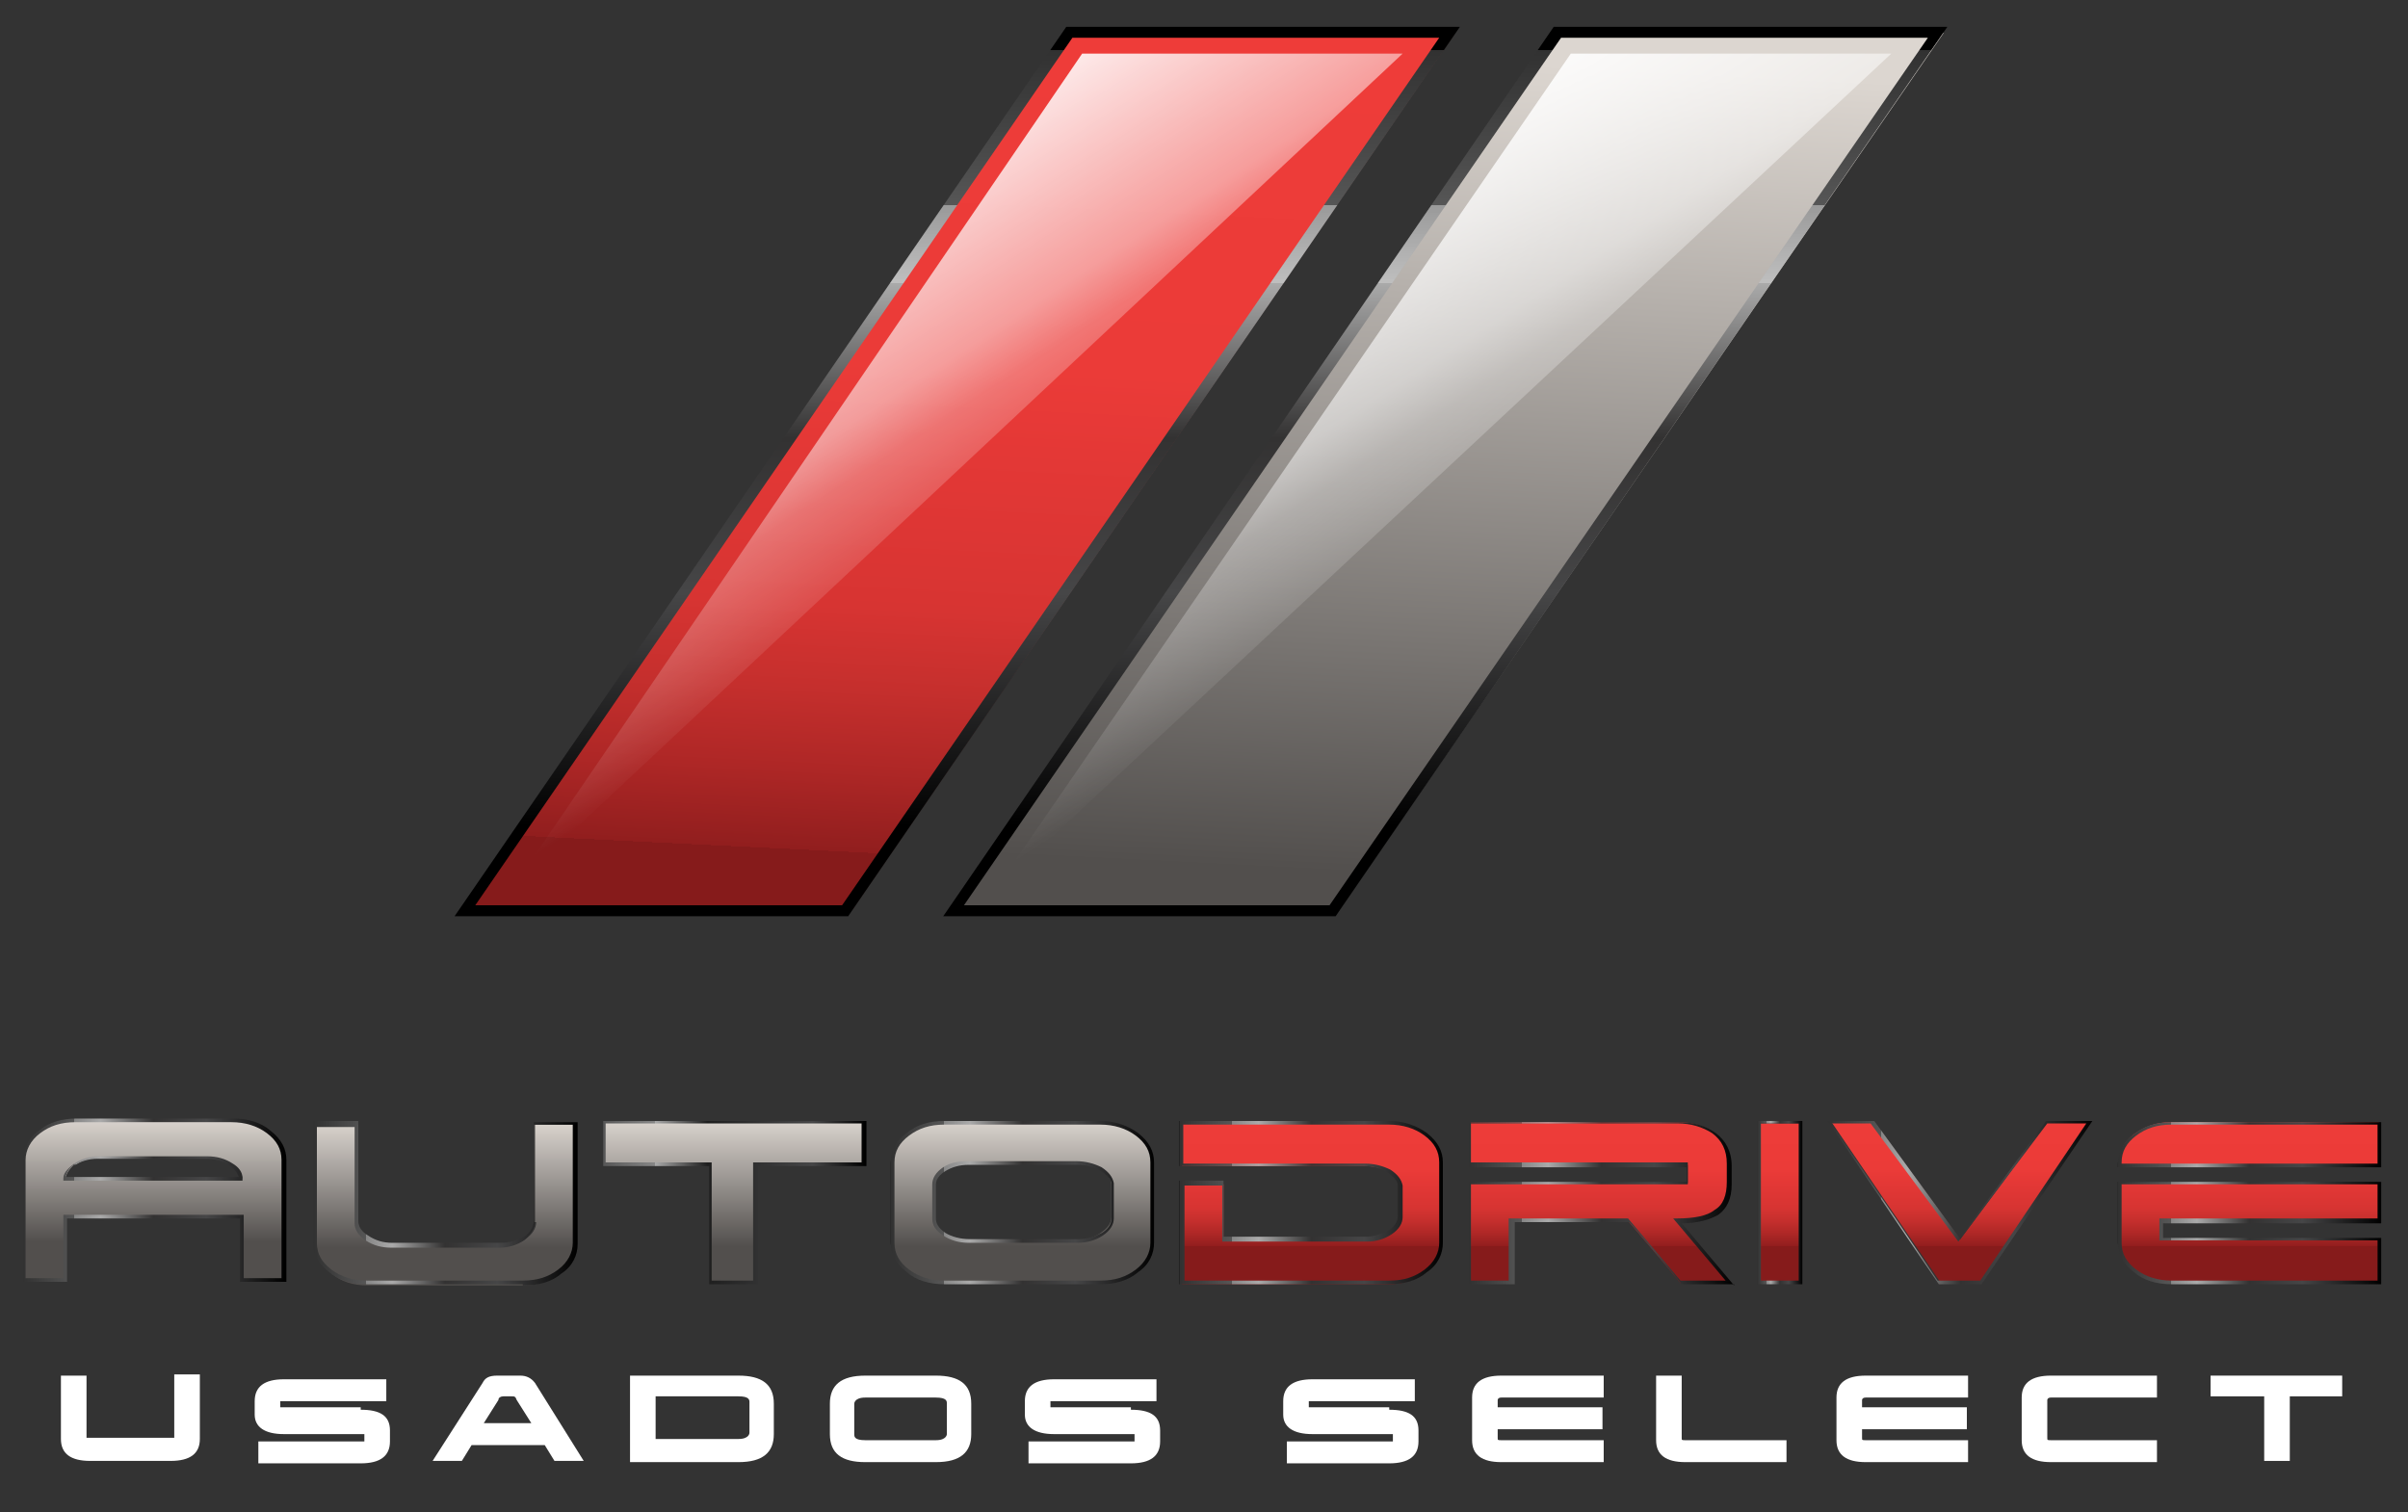 <?xml version="1.0" encoding="UTF-8"?>
<svg id="Layer_1" xmlns="http://www.w3.org/2000/svg" xmlns:xlink="http://www.w3.org/1999/xlink" version="1.1" viewBox="0 0 197.6 124.1">
  <rect x="0" y="0" width="197.6" height="124.1" fill="#333333" stroke="none"/>
  <!-- Generator: Adobe Illustrator 29.1.0, SVG Export Plug-In . SVG Version: 2.1.0 Build 142)  -->
  <defs>
    <style>
      .st0 {
        fill: #fff;
      }

      .st1 {
        fill: url(#Degradado_sin_nombre);
      }

      .st2 {
        fill: url(#Degradado_sin_nombre_7);
      }

      .st3 {
        fill: url(#Degradado_sin_nombre_6);
      }

      .st4 {
        fill: url(#Degradado_sin_nombre_5);
      }

      .st5 {
        fill: url(#Degradado_sin_nombre_8);
      }

      .st6 {
        fill: url(#Degradado_sin_nombre_4);
      }

      .st7 {
        fill: url(#Degradado_sin_nombre_9);
      }

      .st8 {
        fill: url(#Degradado_sin_nombre_3);
      }

      .st9 {
        fill: url(#Degradado_sin_nombre_2);
      }

      .st10 {
        opacity: .8;
      }

      .st11 {
        fill: url(#Degradado_sin_nombre_15);
      }

      .st12 {
        fill: url(#Degradado_sin_nombre_16);
      }

      .st13 {
        fill: url(#Degradado_sin_nombre_17);
      }

      .st14 {
        fill: url(#Degradado_sin_nombre_18);
      }

      .st15 {
        fill: url(#Degradado_sin_nombre_10);
      }

      .st16 {
        fill: url(#Degradado_sin_nombre_11);
      }

      .st17 {
        fill: url(#Degradado_sin_nombre_12);
      }

      .st18 {
        fill: url(#Degradado_sin_nombre_13);
      }

      .st19 {
        fill: url(#Degradado_sin_nombre_14);
      }

      .st20 {
        fill: url(#Degradado_sin_nombre_19);
      }

      .st21 {
        fill: url(#Degradado_sin_nombre_24);
      }

      .st22 {
        fill: url(#Degradado_sin_nombre_26);
      }

      .st23 {
        fill: url(#Degradado_sin_nombre_23);
      }

      .st24 {
        fill: url(#Degradado_sin_nombre_20);
      }

      .st25 {
        fill: url(#Degradado_sin_nombre_25);
      }

      .st26 {
        fill: url(#Degradado_sin_nombre_22);
      }

      .st27 {
        fill: url(#Degradado_sin_nombre_21);
      }
    </style>
    <linearGradient id="Degradado_sin_nombre" data-name="Degradado sin nombre" x1="36.6" y1="8472" x2="36.6" y2="8482.4" gradientTransform="translate(0 -8380)" gradientUnits="userSpaceOnUse">
      <stop offset="0" stop-color="#dcd6d0"/>
      <stop offset="1" stop-color="#524f4d"/>
    </linearGradient>
    <linearGradient id="Degradado_sin_nombre_2" data-name="Degradado sin nombre 2" x1="60.2" y1="8471.8" x2="60.2" y2="8482.3" gradientTransform="translate(0 -8380)" gradientUnits="userSpaceOnUse">
      <stop offset="0" stop-color="#dcd6d0"/>
      <stop offset="1" stop-color="#524f4d"/>
    </linearGradient>
    <linearGradient id="Degradado_sin_nombre_3" data-name="Degradado sin nombre 3" x1="83.9" y1="8471.8" x2="83.9" y2="8482.3" gradientTransform="translate(0 -8380)" gradientUnits="userSpaceOnUse">
      <stop offset="0" stop-color="#dcd6d0"/>
      <stop offset="1" stop-color="#524f4d"/>
    </linearGradient>
    <linearGradient id="Degradado_sin_nombre_4" data-name="Degradado sin nombre 4" x1="107.6" y1="8471.8" x2="107.6" y2="8482.3" gradientTransform="translate(0 -8380)" gradientUnits="userSpaceOnUse">
      <stop offset="0" stop-color="#ee3c39"/>
      <stop offset=".4" stop-color="#eb3b38"/>
      <stop offset=".5" stop-color="#e43836"/>
      <stop offset=".7" stop-color="#d73432"/>
      <stop offset=".8" stop-color="#c52f2d"/>
      <stop offset=".9" stop-color="#ae2726"/>
      <stop offset="1" stop-color="#911e1e"/>
      <stop offset="1" stop-color="#861b1b"/>
    </linearGradient>
    <linearGradient id="Degradado_sin_nombre_5" data-name="Degradado sin nombre 5" x1="131.3" y1="8471.8" x2="131.3" y2="8482.3" gradientTransform="translate(0 -8380)" gradientUnits="userSpaceOnUse">
      <stop offset="0" stop-color="#ee3c39"/>
      <stop offset=".4" stop-color="#eb3b38"/>
      <stop offset=".5" stop-color="#e43836"/>
      <stop offset=".7" stop-color="#d73432"/>
      <stop offset=".8" stop-color="#c52f2d"/>
      <stop offset=".9" stop-color="#ae2726"/>
      <stop offset="1" stop-color="#911e1e"/>
      <stop offset="1" stop-color="#861b1b"/>
    </linearGradient>
    <linearGradient id="Degradado_sin_nombre_6" data-name="Degradado sin nombre 6" x1="146.1" y1="8471.8" x2="146.1" y2="8482.3" gradientTransform="translate(0 -8380)" gradientUnits="userSpaceOnUse">
      <stop offset="0" stop-color="#ee3c39"/>
      <stop offset=".4" stop-color="#eb3b38"/>
      <stop offset=".5" stop-color="#e43836"/>
      <stop offset=".7" stop-color="#d73432"/>
      <stop offset=".8" stop-color="#c52f2d"/>
      <stop offset=".9" stop-color="#ae2726"/>
      <stop offset="1" stop-color="#911e1e"/>
      <stop offset="1" stop-color="#861b1b"/>
    </linearGradient>
    <linearGradient id="Degradado_sin_nombre_7" data-name="Degradado sin nombre 7" x1="160.9" y1="8471.8" x2="160.9" y2="8482.3" gradientTransform="translate(0 -8380)" gradientUnits="userSpaceOnUse">
      <stop offset="0" stop-color="#ee3c39"/>
      <stop offset=".4" stop-color="#eb3b38"/>
      <stop offset=".5" stop-color="#e43836"/>
      <stop offset=".7" stop-color="#d73432"/>
      <stop offset=".8" stop-color="#c52f2d"/>
      <stop offset=".9" stop-color="#ae2726"/>
      <stop offset="1" stop-color="#911e1e"/>
      <stop offset="1" stop-color="#861b1b"/>
    </linearGradient>
    <linearGradient id="Degradado_sin_nombre_8" data-name="Degradado sin nombre 8" x1="184.6" y1="8471.8" x2="184.6" y2="8482.3" gradientTransform="translate(0 -8380)" gradientUnits="userSpaceOnUse">
      <stop offset="0" stop-color="#ee3c39"/>
      <stop offset=".4" stop-color="#eb3b38"/>
      <stop offset=".5" stop-color="#e43836"/>
      <stop offset=".7" stop-color="#d73432"/>
      <stop offset=".8" stop-color="#c52f2d"/>
      <stop offset=".9" stop-color="#ae2726"/>
      <stop offset="1" stop-color="#911e1e"/>
      <stop offset="1" stop-color="#861b1b"/>
    </linearGradient>
    <linearGradient id="Degradado_sin_nombre_9" data-name="Degradado sin nombre 9" x1="96.8" y1="8478.7" x2="118.4" y2="8478.7" gradientTransform="translate(0 -8380)" gradientUnits="userSpaceOnUse">
      <stop offset="0" stop-color="#000"/>
      <stop offset="0" stop-color="#050505"/>
      <stop offset="0" stop-color="#161616"/>
      <stop offset="0" stop-color="#313131"/>
      <stop offset=".2" stop-color="#565656"/>
      <stop offset=".2" stop-color="#868686"/>
      <stop offset=".3" stop-color="#aaa"/>
      <stop offset=".5" stop-color="#333232"/>
      <stop offset=".7" stop-color="#464647"/>
      <stop offset="1" stop-color="#000"/>
    </linearGradient>
    <linearGradient id="Degradado_sin_nombre_10" data-name="Degradado sin nombre 10" x1="120.5" y1="8478.8" x2="142.3" y2="8478.8" gradientTransform="translate(0 -8380)" gradientUnits="userSpaceOnUse">
      <stop offset="0" stop-color="#000"/>
      <stop offset="0" stop-color="#050505"/>
      <stop offset="0" stop-color="#161616"/>
      <stop offset="0" stop-color="#313131"/>
      <stop offset=".2" stop-color="#565656"/>
      <stop offset=".2" stop-color="#868686"/>
      <stop offset=".3" stop-color="#aaa"/>
      <stop offset=".5" stop-color="#333232"/>
      <stop offset=".7" stop-color="#464647"/>
      <stop offset="1" stop-color="#000"/>
    </linearGradient>
    <linearGradient id="Degradado_sin_nombre_11" data-name="Degradado sin nombre 11" x1="144.2" y1="8478.7" x2="147.9" y2="8478.7" gradientTransform="translate(0 -8380)" gradientUnits="userSpaceOnUse">
      <stop offset="0" stop-color="#000"/>
      <stop offset="0" stop-color="#050505"/>
      <stop offset="0" stop-color="#161616"/>
      <stop offset="0" stop-color="#313131"/>
      <stop offset=".2" stop-color="#565656"/>
      <stop offset=".2" stop-color="#868686"/>
      <stop offset=".3" stop-color="#aaa"/>
      <stop offset=".5" stop-color="#333232"/>
      <stop offset=".7" stop-color="#464647"/>
      <stop offset="1" stop-color="#000"/>
    </linearGradient>
    <linearGradient id="Degradado_sin_nombre_12" data-name="Degradado sin nombre 12" x1="150" y1="8478.7" x2="171.8" y2="8478.7" gradientTransform="translate(0 -8380)" gradientUnits="userSpaceOnUse">
      <stop offset="0" stop-color="#000"/>
      <stop offset="0" stop-color="#050505"/>
      <stop offset="0" stop-color="#161616"/>
      <stop offset="0" stop-color="#313131"/>
      <stop offset=".2" stop-color="#565656"/>
      <stop offset=".2" stop-color="#868686"/>
      <stop offset=".3" stop-color="#aaa"/>
      <stop offset=".5" stop-color="#333232"/>
      <stop offset=".7" stop-color="#464647"/>
      <stop offset="1" stop-color="#000"/>
    </linearGradient>
    <linearGradient id="Degradado_sin_nombre_13" data-name="Degradado sin nombre 13" x1="173.8" y1="8478.8" x2="195.4" y2="8478.8" gradientTransform="translate(0 -8380)" gradientUnits="userSpaceOnUse">
      <stop offset="0" stop-color="#000"/>
      <stop offset="0" stop-color="#050505"/>
      <stop offset="0" stop-color="#161616"/>
      <stop offset="0" stop-color="#313131"/>
      <stop offset=".2" stop-color="#565656"/>
      <stop offset=".2" stop-color="#868686"/>
      <stop offset=".3" stop-color="#aaa"/>
      <stop offset=".5" stop-color="#333232"/>
      <stop offset=".7" stop-color="#464647"/>
      <stop offset="1" stop-color="#000"/>
    </linearGradient>
    <linearGradient id="Degradado_sin_nombre_14" data-name="Degradado sin nombre 14" x1="25.7" y1="8478.8" x2="47.3" y2="8478.8" gradientTransform="translate(0 -8380)" gradientUnits="userSpaceOnUse">
      <stop offset="0" stop-color="#000"/>
      <stop offset="0" stop-color="#050505"/>
      <stop offset="0" stop-color="#161616"/>
      <stop offset="0" stop-color="#313131"/>
      <stop offset=".2" stop-color="#565656"/>
      <stop offset=".2" stop-color="#868686"/>
      <stop offset=".3" stop-color="#aaa"/>
      <stop offset=".5" stop-color="#333232"/>
      <stop offset=".7" stop-color="#464647"/>
      <stop offset="1" stop-color="#000"/>
    </linearGradient>
    <linearGradient id="Degradado_sin_nombre_15" data-name="Degradado sin nombre 15" x1="49.4" y1="8478.7" x2="71" y2="8478.7" gradientTransform="translate(0 -8380)" gradientUnits="userSpaceOnUse">
      <stop offset="0" stop-color="#000"/>
      <stop offset="0" stop-color="#050505"/>
      <stop offset="0" stop-color="#161616"/>
      <stop offset="0" stop-color="#313131"/>
      <stop offset="0" stop-color="#565656"/>
      <stop offset=".2" stop-color="#868686"/>
      <stop offset=".2" stop-color="#aaa"/>
      <stop offset=".4" stop-color="#1e1e1e"/>
      <stop offset=".8" stop-color="#464647"/>
      <stop offset="1" stop-color="#000"/>
    </linearGradient>
    <linearGradient id="Degradado_sin_nombre_16" data-name="Degradado sin nombre 16" x1="73.1" y1="8478.7" x2="94.7" y2="8478.7" gradientTransform="translate(0 -8380)" gradientUnits="userSpaceOnUse">
      <stop offset="0" stop-color="#000"/>
      <stop offset="0" stop-color="#050505"/>
      <stop offset="0" stop-color="#161616"/>
      <stop offset="0" stop-color="#313131"/>
      <stop offset=".2" stop-color="#565656"/>
      <stop offset=".2" stop-color="#868686"/>
      <stop offset=".3" stop-color="#aaa"/>
      <stop offset=".5" stop-color="#333232"/>
      <stop offset=".7" stop-color="#464647"/>
      <stop offset="1" stop-color="#000"/>
    </linearGradient>
    <linearGradient id="Degradado_sin_nombre_17" data-name="Degradado sin nombre 17" x1="12.6" y1="8471.7" x2="12.6" y2="8481.9" gradientTransform="translate(0 -8380)" gradientUnits="userSpaceOnUse">
      <stop offset="0" stop-color="#dcd6d0"/>
      <stop offset="1" stop-color="#524f4d"/>
    </linearGradient>
    <linearGradient id="Degradado_sin_nombre_18" data-name="Degradado sin nombre 18" x1="1.8" y1="8478.5" x2="23.4" y2="8478.5" gradientTransform="translate(0 -8380)" gradientUnits="userSpaceOnUse">
      <stop offset="0" stop-color="#000"/>
      <stop offset="0" stop-color="#050505"/>
      <stop offset="0" stop-color="#161616"/>
      <stop offset="0" stop-color="#313131"/>
      <stop offset=".2" stop-color="#565656"/>
      <stop offset=".2" stop-color="#868686"/>
      <stop offset=".3" stop-color="#aaa"/>
      <stop offset=".5" stop-color="#333232"/>
      <stop offset=".7" stop-color="#464647"/>
      <stop offset="1" stop-color="#000"/>
    </linearGradient>
    <linearGradient id="Degradado_sin_nombre_19" data-name="Degradado sin nombre 19" x1="80.7" y1="8383.3" x2="77.4" y2="8450.3" gradientTransform="translate(0 -8380)" gradientUnits="userSpaceOnUse">
      <stop offset="0" stop-color="#ee3c39"/>
      <stop offset=".4" stop-color="#eb3b38"/>
      <stop offset=".5" stop-color="#e43836"/>
      <stop offset=".7" stop-color="#d73432"/>
      <stop offset=".8" stop-color="#c52f2d"/>
      <stop offset=".9" stop-color="#ae2726"/>
      <stop offset="1" stop-color="#911e1e"/>
      <stop offset="1" stop-color="#861b1b"/>
    </linearGradient>
    <linearGradient id="Degradado_sin_nombre_20" data-name="Degradado sin nombre 20" x1="120.8" y1="8385" x2="117.4" y2="8452" gradientTransform="translate(0 -8380)" gradientUnits="userSpaceOnUse">
      <stop offset="0" stop-color="#dcd6d0"/>
      <stop offset="1" stop-color="#524f4d"/>
    </linearGradient>
    <linearGradient id="Degradado_sin_nombre_21" data-name="Degradado sin nombre 21" x1="65.7" y1="8398.8" x2="87" y2="8431.5" gradientTransform="translate(0 -8380)" gradientUnits="userSpaceOnUse">
      <stop offset="0" stop-color="#fff"/>
      <stop offset="0" stop-color="#fff" stop-opacity=".9"/>
      <stop offset=".2" stop-color="#fff" stop-opacity=".7"/>
      <stop offset=".4" stop-color="#fff" stop-opacity=".5"/>
      <stop offset=".5" stop-color="#fff" stop-opacity=".3"/>
      <stop offset=".6" stop-color="#fff" stop-opacity=".2"/>
      <stop offset=".8" stop-color="#fff" stop-opacity="0"/>
      <stop offset=".9" stop-color="#fff" stop-opacity="0"/>
      <stop offset="1" stop-color="#fff" stop-opacity="0"/>
    </linearGradient>
    <linearGradient id="Degradado_sin_nombre_22" data-name="Degradado sin nombre 22" x1="105.5" y1="8399" x2="126.8" y2="8431.6" gradientTransform="translate(0 -8380)" gradientUnits="userSpaceOnUse">
      <stop offset="0" stop-color="#fff"/>
      <stop offset="0" stop-color="#fff" stop-opacity=".9"/>
      <stop offset=".2" stop-color="#fff" stop-opacity=".7"/>
      <stop offset=".4" stop-color="#fff" stop-opacity=".5"/>
      <stop offset=".5" stop-color="#fff" stop-opacity=".3"/>
      <stop offset=".6" stop-color="#fff" stop-opacity=".2"/>
      <stop offset=".8" stop-color="#fff" stop-opacity="0"/>
      <stop offset=".9" stop-color="#fff" stop-opacity="0"/>
      <stop offset="1" stop-color="#fff" stop-opacity="0"/>
    </linearGradient>
    <linearGradient id="Degradado_sin_nombre_23" data-name="Degradado sin nombre 23" x1="78.6" y1="8384.1" x2="78.6" y2="8447.8" gradientTransform="translate(0 -8380)" gradientUnits="userSpaceOnUse">
      <stop offset="0" stop-color="#000"/>
      <stop offset="0" stop-color="#050505"/>
      <stop offset="0" stop-color="#161616"/>
      <stop offset="0" stop-color="#313131"/>
      <stop offset=".2" stop-color="#565656"/>
      <stop offset=".2" stop-color="#868686"/>
      <stop offset=".3" stop-color="#aaa"/>
      <stop offset=".5" stop-color="#333232"/>
      <stop offset=".7" stop-color="#464647"/>
      <stop offset="1" stop-color="#000"/>
    </linearGradient>
    <linearGradient id="Degradado_sin_nombre_24" data-name="Degradado sin nombre 24" x1="118.6" y1="8384.1" x2="118.6" y2="8447.8" gradientTransform="translate(0 -8380)" gradientUnits="userSpaceOnUse">
      <stop offset="0" stop-color="#000"/>
      <stop offset="0" stop-color="#050505"/>
      <stop offset="0" stop-color="#161616"/>
      <stop offset="0" stop-color="#313131"/>
      <stop offset=".2" stop-color="#565656"/>
      <stop offset=".2" stop-color="#868686"/>
      <stop offset=".3" stop-color="#aaa"/>
      <stop offset=".5" stop-color="#333232"/>
      <stop offset=".7" stop-color="#464647"/>
      <stop offset="1" stop-color="#000"/>
    </linearGradient>
    <linearGradient id="Degradado_sin_nombre_25" data-name="Degradado sin nombre 25" x1="78.6" y1="8384.1" x2="78.6" y2="8447.8" gradientTransform="translate(0 -8380)" gradientUnits="userSpaceOnUse">
      <stop offset=".2" stop-color="#fff" stop-opacity="0"/>
      <stop offset=".2" stop-color="#fff" stop-opacity="0"/>
      <stop offset=".2" stop-color="#fff" stop-opacity="0"/>
      <stop offset=".2" stop-color="#fff" stop-opacity=".2"/>
      <stop offset=".3" stop-color="#fff" stop-opacity=".3"/>
      <stop offset=".3" stop-color="#fff" stop-opacity=".5"/>
      <stop offset=".3" stop-color="#fff" stop-opacity=".8"/>
      <stop offset=".3" stop-color="#fff"/>
      <stop offset=".3" stop-color="#fff" stop-opacity="0"/>
    </linearGradient>
    <linearGradient id="Degradado_sin_nombre_26" data-name="Degradado sin nombre 26" x1="118.6" y1="8384.1" x2="118.6" y2="8447.8" gradientTransform="translate(0 -8380)" gradientUnits="userSpaceOnUse">
      <stop offset=".2" stop-color="#fff" stop-opacity="0"/>
      <stop offset=".2" stop-color="#fff" stop-opacity="0"/>
      <stop offset=".2" stop-color="#fff" stop-opacity="0"/>
      <stop offset=".2" stop-color="#fff" stop-opacity=".2"/>
      <stop offset=".3" stop-color="#fff" stop-opacity=".3"/>
      <stop offset=".3" stop-color="#fff" stop-opacity=".5"/>
      <stop offset=".3" stop-color="#fff" stop-opacity=".8"/>
      <stop offset=".3" stop-color="#fff"/>
      <stop offset=".3" stop-color="#fff" stop-opacity="0"/>
    </linearGradient>
  </defs>
  <g>
    <path class="st1" d="M43.8,100.3v-8h3.4v9.9c0,.9-.4,1.7-1.2,2.3s-1.8,1-3,1h-12.8c-1.2,0-2.2-.3-3-1-.8-.6-1.2-1.4-1.2-2.3v-9.9h3.4v8.1c0,.5.3,1,.8,1.3.5.4,1.2.6,2,.6h8.9c.7,0,1.4-.2,2-.6s.9-.9.9-1.4h-.2Z"/>
    <path class="st9" d="M62,105.3h-3.7v-9.7h-8.7v-3.5h21.3v3.5h-8.9s0,9.7,0,9.7Z"/>
    <path class="st8" d="M73.3,102v-6.6c0-.9.4-1.7,1.2-2.3.8-.6,1.8-1,3-1h12.8c1.2,0,2.2.3,3,1,.8.6,1.2,1.4,1.2,2.3v6.6c0,.9-.4,1.7-1.2,2.3-.8.6-1.8,1-3,1h-12.8c-1.2,0-2.2-.3-3-1-.8-.6-1.2-1.4-1.2-2.3ZM91.2,100v-2.8c0-.5-.4-.8-.9-1.2-.5-.3-1.2-.5-2-.5h-8.8c-.8,0-1.5.2-2,.5s-.8.8-.9,1.2v2.8c0,.5.3.9.8,1.3s1.2.5,2,.5h8.8c.8,0,1.5-.2,2.1-.6s.9-.8.9-1.3h0Z"/>
    <path class="st6" d="M114.9,99.9v-2.5c0-.5-.4-.8-.9-1.2-.5-.3-1.2-.5-2-.5h-15v-3.5h17c1.2,0,2.2.3,3,1,.8.6,1.2,1.4,1.2,2.3v6.6c0,.9-.4,1.7-1.2,2.3-.8.6-1.8,1-3,1h-17v-8.2h3.4v4.6h11.7c.7,0,1.4-.2,2-.6s.9-.8.9-1.3h0Z"/>
    <path class="st4" d="M133.7,100.2h-9.6v5.1h-3.4v-8.2h17.8v-1.5h-17.8v-3.5h17c1.2,0,2.2.3,3,.9s1.2,1.4,1.2,2.6v1.5c0,1.1-.4,1.9-1.1,2.4-.7.5-1.8.7-3.2.7l4.3,5.1h-4l-4.3-5.1h.1Z"/>
    <path class="st3" d="M147.8,105.3h-3.4v-13.1h3.4v13.1Z"/>
    <path class="st2" d="M160.8,101.8l7.2-9.7h3.5l-8.9,13.1h-3.4l-8.9-13.1h3.5l7.1,9.7h-.1Z"/>
    <path class="st5" d="M173.9,95.6v-.2c0-.9.4-1.7,1.2-2.3.8-.6,1.8-1,3-1h17.1v3.5h-21.3ZM192.2,101.7h3v3.6h-17c-1.2,0-2.2-.3-3-1-.8-.6-1.2-1.4-1.2-2.3v-4.9h21.3v3.1h-17.9v1.5h14.9s-.1,0-.1,0Z"/>
    <g>
      <path class="st7" d="M114,105.4h-17.2v-8.5h3.6v4.6h11.6c.7,0,1.3-.2,1.9-.5.5-.3.8-.7.8-1.2v-2.5c0-.4-.4-.8-.9-1.1-.5-.3-1.1-.5-1.9-.5h-15.1v-3.7h17.2c1.2,0,2.3.4,3.1,1,.9.7,1.3,1.5,1.3,2.4v6.6c0,.9-.4,1.8-1.3,2.4-.8.7-1.9,1-3.1,1ZM97.1,105.1h16.9c1.2,0,2.1-.3,2.9-.9s1.2-1.4,1.2-2.2v-6.6c0-.9-.4-1.6-1.2-2.2-.8-.6-1.8-.9-2.9-.9h-16.9v3.2h14.9c.8,0,1.5.2,2.1.5.6.4.9.8,1,1.3h0v2.6c0,.5-.3,1-.9,1.4s-1.3.6-2,.6h-11.9v-4.6h-3.1v7.9h0Z"/>
      <path class="st15" d="M142.3,105.4h-4.3l-4.3-5.1h-9.4v5.1h-3.7v-8.4h17.8v-1.2h-17.8v-3.7h17.2c1.2,0,2.2.3,3,.9s1.3,1.5,1.3,2.7v1.5c0,1.2-.4,2-1.1,2.5-.7.4-1.7.7-3,.7l4.3,5.1h0ZM138,105.1h3.6l-4.3-5.1h.3c1.4,0,2.5-.2,3.1-.7.7-.4,1-1.2,1-2.3v-1.5c0-1.1-.4-1.9-1.2-2.5-.8-.5-1.7-.8-2.9-.8h-16.9v3.2h17.8v1.8h-17.8v7.9h3.1v-5.1h9.8l4.3,5.1h0Z"/>
      <path class="st16" d="M147.9,105.4h-3.7v-13.4h3.7v13.4ZM144.5,105.1h3.1v-12.9h-3.1v12.9Z"/>
      <path class="st17" d="M162.7,105.4h-3.6l-9.1-13.4h3.8l7,9.6,7.1-9.6h3.8l-9.1,13.4h.1ZM159.2,105.1h3.3l8.7-12.9h-3.2l-7.3,9.7-7.2-9.7h-3.2l8.7,12.9h.2Z"/>
      <path class="st18" d="M195.4,105.4h-17.2c-1.2,0-2.3-.3-3.1-1-.9-.7-1.3-1.5-1.3-2.4v-5h21.6v3.4h-17.9v1.2h17.9v3.8ZM174.1,97.2v4.8c0,.9.4,1.6,1.2,2.2s1.8.9,2.9.9h16.9v-3.3h-17.9v-1.8h17.9v-2.8h-21,0ZM195.4,95.8h-21.6v-.3c0-.9.4-1.8,1.3-2.4.8-.7,1.9-1,3.1-1h17.2v3.7ZM174.1,95.5h21v-3.2h-16.9c-1.2,0-2.1.3-2.9.9-.8.6-1.2,1.3-1.2,2.2h0Z"/>
    </g>
    <path class="st19" d="M42.9,105.4h-12.8c-1.2,0-2.3-.3-3.1-1-.9-.7-1.3-1.5-1.3-2.4v-10h3.7v8.2c0,.5.3.9.8,1.2.6.4,1.2.6,2,.6h8.9c.7,0,1.3-.2,1.9-.5.5-.3.8-.8.8-1.3v-8.1h3.6v10c0,.9-.4,1.8-1.3,2.4-.8.7-1.9,1-3.1,1h-.1ZM26,92.3v9.7c0,.9.4,1.6,1.2,2.2.8.6,1.8.9,2.9.9h12.8c1.2,0,2.1-.3,2.9-.9.8-.6,1.2-1.4,1.2-2.2v-9.7h-3.1v7.9c0,.6-.4,1.2-.9,1.6-.6.4-1.3.6-2,.6h-8.9c-.8,0-1.5-.2-2.1-.6s-.9-.9-.9-1.4v-7.9h-3.1s0-.2,0-.2Z"/>
    <path class="st11" d="M62.1,105.4h-3.9v-9.7h-8.7v-3.7h21.6v3.7h-8.9v9.7h0ZM58.4,105.1h3.4v-9.7h8.9v-3.2h-21v3.2h8.7s0,9.7,0,9.7Z"/>
    <path class="st12" d="M90.3,105.4h-12.8c-1.2,0-2.3-.3-3.1-1-.9-.7-1.3-1.5-1.3-2.4v-6.6c0-.9.4-1.8,1.3-2.4.8-.7,1.9-1,3.1-1h12.8c1.2,0,2.3.4,3.1,1,.9.7,1.3,1.5,1.3,2.4v6.6c0,.9-.4,1.8-1.3,2.4-.8.7-1.9,1-3.1,1ZM77.5,92.3c-1.2,0-2.1.3-2.9.9s-1.2,1.3-1.2,2.2v6.6c0,.9.4,1.6,1.2,2.2.8.6,1.8.9,2.9.9h12.8c1.2,0,2.1-.3,2.9-.9s1.2-1.4,1.2-2.2v-6.6c0-.9-.4-1.6-1.2-2.2-.8-.6-1.8-.9-2.9-.9h-12.8ZM88.3,102h-8.8c-.8,0-1.5-.2-2.1-.6s-.9-.8-.9-1.4v-2.8c0-.5.3-1,.9-1.4s1.3-.5,2.1-.5h8.8c.8,0,1.5.2,2.1.5.6.4.9.8,1,1.3h0v2.9c0,.5-.3,1-.9,1.4s-1.3.6-2.1.6h0ZM79.5,95.6c-.8,0-1.4.2-1.9.5s-.8.7-.8,1.1v2.8c0,.4.2.8.8,1.2.5.3,1.2.5,2,.5h8.8c.8,0,1.4-.2,2-.5.5-.3.8-.7.8-1.2v-2.8c0-.4-.4-.8-.9-1.1-.5-.3-1.1-.5-1.9-.5h-8.9Z"/>
    <path class="st13" d="M22,92.9c-.8-.6-1.8-1-3-1H6.2c-1.2,0-2.2.3-3,1s-1.2,1.4-1.2,2.3v9.9h3.4v-5.2h14.5v5.2h3.4v-9.9c0-.9-.4-1.7-1.2-2.3h0ZM6.2,95.6c.6-.4,1.2-.6,2-.6h8.9c.8,0,1.5.3,2,.6.5.3.7.7.8,1.1H5.4c0-.4.4-.9.8-1.2h0Z"/>
    <path class="st14" d="M23.4,105.2h-3.7v-5.2H5.5v5.2H1.9v-10c0-.9.4-1.8,1.3-2.4.8-.7,1.9-1,3.1-1h12.8c1.2,0,2.3.3,3.1,1,.9.7,1.3,1.5,1.3,2.4v10h-.1ZM20,104.9h3.1v-9.7c0-.9-.4-1.6-1.2-2.2-.8-.6-1.8-.9-2.9-.9H6.2c-1.2,0-2.1.3-2.9.9-.8.6-1.2,1.4-1.2,2.2v9.7h3.1v-5.2h14.8v5.2ZM20,96.9H5.2v-.2c0-.5.5-.9.9-1.2.6-.4,1.3-.6,2-.6h8.9c.8,0,1.5.2,2.1.6.5.3.8.7.8,1.2v.2h.1ZM5.5,96.6h14.1c-.1-.3-.3-.6-.7-.9-.6-.4-1.2-.6-2-.6H8c-.7,0-1.3.2-1.9.5-.4.2-.6.6-.7.9h0Z"/>
  </g>
  <g>
    <polygon class="st20" points="69.9 74.7 119.4 2.7 88.2 2.7 38.6 74.7 69.9 74.7"/>
    <polygon class="st24" points="109.9 74.7 159.5 2.7 128.3 2.7 78.7 74.7 109.9 74.7"/>
    <polyline class="st27" points="115.1 4.4 88.8 4.4 42.1 72.8"/>
    <polyline class="st26" points="155.2 4.4 128.9 4.4 81.6 73.1"/>
    <path class="st23" d="M69.6,75.2h-32.3L87.5,2.2h32.3s-50.2,73-50.2,73ZM39,74.3h30.1L118.1,3.1h-30.1s-49,71.2-49,71.2Z"/>
    <path class="st21" d="M109.7,75.2h-32.3L127.5,2.2h32.3l-50.2,73h0ZM79,74.3h30.1L158.2,3.1h-30.1l-49,71.2h0Z"/>
    <g class="st10">
      <path class="st25" d="M69.6,75.2h-32.3L87.5,2.2h32.3s-50.2,73-50.2,73ZM39,74.3h30.1L118.1,3.1h-30.1s-49,71.2-49,71.2Z"/>
    </g>
    <g class="st10">
      <path class="st22" d="M109.7,75.2h-32.3L127.5,2.2h32.3l-50.2,73h0ZM79,74.3h30.1L158.2,3.1h-30.1l-49,71.2h0Z"/>
    </g>
  </g>
  <g>
    <path class="st0" d="M14.3,118s0,0-.3,0h-6.6c-.2,0-.3,0-.3,0v-5.1h-2.1v5.2c0,1.2.8,1.8,2.4,1.8h6.6c1.6,0,2.4-.6,2.4-1.8v-5.3h-2.1v5.1h0Z"/>
    <path class="st0" d="M29.6,115.5h-6.3c-.2,0-.3,0-.3,0v-.5s0,0,.3,0h8.4v-1.8h-8.4c-1.6,0-2.4.6-2.4,1.8v1.1c0,1,.8,1.6,2.4,1.6h6.3c.2,0,.3,0,.3,0v.6s0,0-.3,0h-8.4v1.8h8.4c1.6,0,2.4-.6,2.4-1.8v-.9c0-1.2-.8-1.7-2.4-1.7,0,0,0-.2,0-.2Z"/>
    <path class="st0" d="M42.7,112.9h-1.9c-.7,0-1,.2-1.2.6l-4.1,6.4h2.4l.8-1.3h6l.8,1.3h2.4l-4-6.4c-.3-.4-.7-.6-1.2-.6h0ZM43.6,116.8h-3.9l1.2-1.9c0-.2.2-.3.4-.3h.7c.2,0,.3,0,.4.3l1.2,1.9h0Z"/>
    <path class="st0" d="M60.6,112.9h-8.9v7.1h8.9c2,0,2.9-.8,2.9-2.3v-2.5c0-1.6-1-2.3-2.9-2.3h0ZM53.8,114.6h6.8c.9,0,.9.3.9.5v2.5c0,0,0,.5-.9.5h-6.8v-3.4h0Z"/>
    <path class="st0" d="M76.8,112.9h-5.8c-2,0-2.9.8-2.9,2.3v2.5c0,1.6,1,2.3,2.9,2.3h5.8c2,0,2.9-.8,2.9-2.3v-2.5c0-1.6-1-2.3-2.9-2.3ZM70.1,115.2c0,0,0-.5.9-.5h5.8c.9,0,.9.3.9.5v2.5c0,0,0,.5-.9.5h-5.8c-.9,0-.9-.3-.9-.5v-2.5Z"/>
    <path class="st0" d="M92.8,115.5h-6.3c-.2,0-.3,0-.3,0v-.5s0,0,.3,0h8.4v-1.8h-8.4c-1.6,0-2.4.6-2.4,1.8v1.1c0,1,.8,1.6,2.4,1.6h6.3c.2,0,.3,0,.3,0v.6s0,0-.3,0h-8.4v1.8h8.4c1.6,0,2.4-.6,2.4-1.8v-.9c0-1.2-.8-1.7-2.4-1.7,0,0,0-.2,0-.2Z"/>
    <path class="st0" d="M114,115.5h-6.3c-.2,0-.3,0-.3,0v-.5s0,0,.3,0h8.4v-1.8h-8.4c-1.6,0-2.4.6-2.4,1.8v1.1c0,1,.8,1.6,2.4,1.6h6.3c.2,0,.3,0,.3,0v.6s0,0-.3,0h-8.4v1.8h8.4c1.6,0,2.4-.6,2.4-1.8v-.9c0-1.2-.8-1.7-2.4-1.7,0,0,0-.2,0-.2Z"/>
    <path class="st0" d="M122.9,117.9v-.6h8.6v-1.8h-8.6v-.6s0-.2.3-.2h8.4v-1.8h-8.4c-1.6,0-2.4.6-2.4,1.8v3.5c0,1.2.8,1.8,2.4,1.8h8.4v-1.8h-8.4c-.3,0-.3,0-.3-.2h0Z"/>
    <path class="st0" d="M138,117.9v-5h-2.1v5.3c0,1.2.8,1.8,2.4,1.8h8.3v-1.8h-8.3c-.3,0-.3,0-.3-.2h0Z"/>
    <path class="st0" d="M152.8,117.9v-.6h8.6v-1.8h-8.6v-.6s0-.2.3-.2h8.4v-1.8h-8.4c-1.6,0-2.4.6-2.4,1.8v3.5c0,1.2.8,1.8,2.4,1.8h8.4v-1.8h-8.4c-.3,0-.3,0-.3-.2h0Z"/>
    <path class="st0" d="M168,117.9v-3s0-.2.3-.2h8.7v-1.8h-8.7c-1.6,0-2.4.6-2.4,1.8v3.5c0,1.2.8,1.8,2.4,1.8h8.7v-1.8h-8.7c-.3,0-.3,0-.3-.2h0Z"/>
    <polygon class="st0" points="181.4 112.9 181.4 114.6 185.8 114.6 185.8 119.9 187.9 119.9 187.9 114.6 192.2 114.6 192.2 112.9 181.4 112.9"/>
  </g>
</svg>